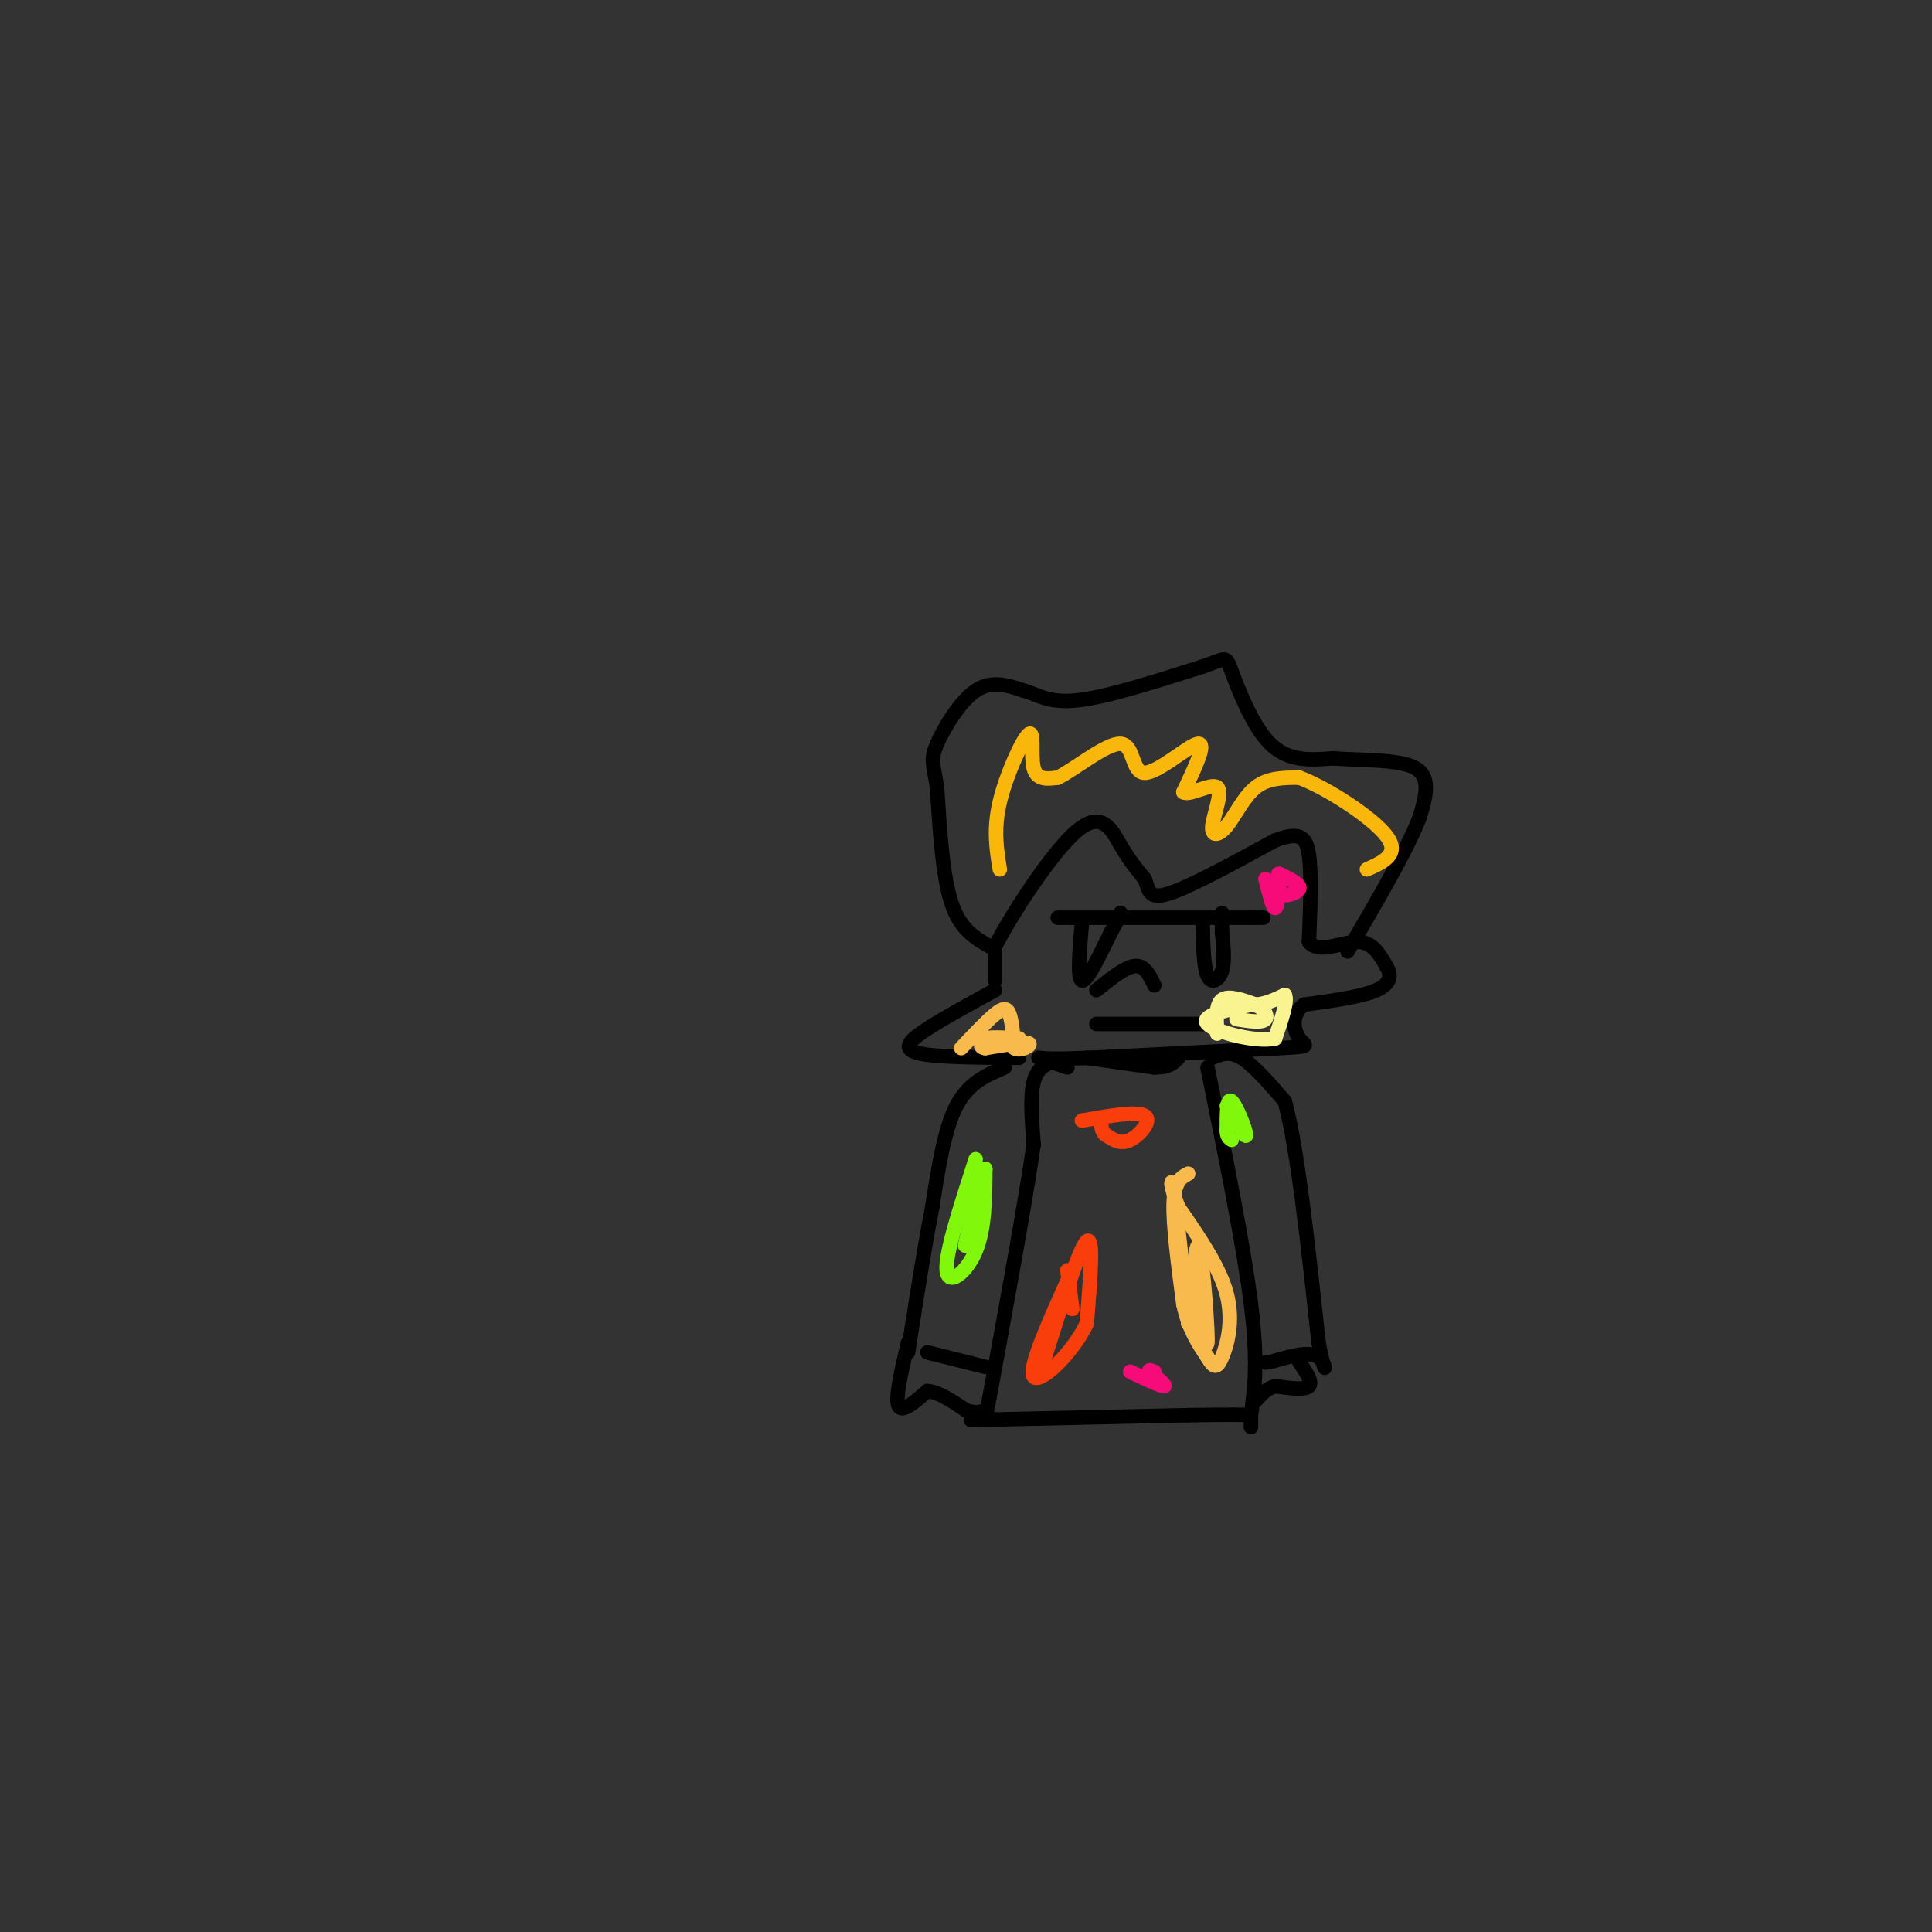 <svg viewBox='0 0 400 400' version='1.1' xmlns='http://www.w3.org/2000/svg' xmlns:xlink='http://www.w3.org/1999/xlink'><rect x="0" y="0" width="400" height="400" fill="#333333" stroke="none"/><g fill='none' stroke='#000000' stroke-width='3' stroke-linecap='round' stroke-linejoin='round'><path d='M206,205c-5.222,2.844 -10.444,5.689 -14,8c-3.556,2.311 -5.444,4.089 -2,5c3.444,0.911 12.222,0.956 21,1'/><path d='M206,203c0.000,0.000 0.000,-7.000 0,-7'/><path d='M206,196c3.369,-6.607 11.792,-19.625 17,-24c5.208,-4.375 7.202,-0.107 9,3c1.798,3.107 3.399,5.054 5,7'/><path d='M237,182c0.911,2.244 0.689,4.356 5,3c4.311,-1.356 13.156,-6.178 22,-11'/><path d='M264,174c4.978,-1.844 6.422,-0.956 7,3c0.578,3.956 0.289,10.978 0,18'/><path d='M271,195c1.956,2.578 6.844,0.022 10,0c3.156,-0.022 4.578,2.489 6,5'/><path d='M287,200c1.156,1.756 1.044,3.644 -2,5c-3.044,1.356 -9.022,2.178 -15,3'/><path d='M270,208c-2.774,1.952 -2.208,5.333 -1,7c1.208,1.667 3.060,1.619 -4,2c-7.060,0.381 -23.030,1.190 -39,2'/><path d='M226,219c-8.333,0.333 -9.667,0.167 -11,0'/><path d='M227,212c0.000,0.000 23.000,0.000 23,0'/><path d='M219,190c0.000,0.000 13.000,0.000 13,0'/><path d='M232,190c6.667,0.000 16.833,0.000 27,0'/><path d='M259,190c4.500,0.000 2.250,0.000 0,0'/><path d='M224,191c-0.500,5.833 -1.000,11.667 0,12c1.000,0.333 3.500,-4.833 6,-10'/><path d='M230,193c1.333,-2.333 1.667,-3.167 2,-4'/><path d='M249,191c0.089,4.578 0.178,9.156 1,11c0.822,1.844 2.378,0.956 3,-1c0.622,-1.956 0.311,-4.978 0,-8'/><path d='M253,193c0.000,-2.000 0.000,-3.000 0,-4'/><path d='M227,205c3.000,-2.417 6.000,-4.833 8,-5c2.000,-0.167 3.000,1.917 4,4'/><path d='M205,196c-3.083,-1.750 -6.167,-3.500 -8,-9c-1.833,-5.500 -2.417,-14.750 -3,-24'/><path d='M194,163c-0.821,-5.095 -1.375,-5.833 0,-9c1.375,-3.167 4.679,-8.762 8,-11c3.321,-2.238 6.661,-1.119 10,0'/><path d='M212,143c2.844,0.756 4.956,2.644 11,2c6.044,-0.644 16.022,-3.822 26,-7'/><path d='M249,138c5.060,-1.714 4.708,-2.500 6,1c1.292,3.500 4.226,11.286 8,15c3.774,3.714 8.387,3.357 13,3'/><path d='M276,157c5.756,0.467 13.644,0.133 17,2c3.356,1.867 2.178,5.933 1,10'/><path d='M294,169c-2.333,6.333 -8.667,17.167 -15,28'/><path d='M225,219c0.000,0.000 14.000,2.000 14,2'/><path d='M239,221c3.167,0.000 4.083,-1.000 5,-2'/><path d='M221,221c0.000,0.000 -3.000,-1.000 -3,-1'/><path d='M218,220c-1.356,0.156 -3.244,1.044 -4,4c-0.756,2.956 -0.378,7.978 0,13'/><path d='M214,237c-1.667,11.667 -5.833,34.333 -10,57'/><path d='M250,221c3.750,18.500 7.500,37.000 9,49c1.500,12.000 0.750,17.500 0,23'/><path d='M259,293c0.000,4.000 0.000,2.500 0,1'/><path d='M201,294c0.000,0.000 45.000,-1.000 45,-1'/><path d='M246,293c9.667,-0.167 11.333,-0.083 13,0'/><path d='M208,221c-3.750,1.583 -7.500,3.167 -10,8c-2.500,4.833 -3.750,12.917 -5,21'/><path d='M193,250c-1.667,8.500 -3.333,19.250 -5,30'/><path d='M192,280c0.000,0.000 12.000,3.000 12,3'/><path d='M188,278c-1.333,5.667 -2.667,11.333 -2,13c0.667,1.667 3.333,-0.667 6,-3'/><path d='M192,288c2.333,0.167 5.167,2.083 8,4'/><path d='M200,292c2.000,0.667 3.000,0.333 4,0'/><path d='M251,219c1.750,-0.750 3.500,-1.500 6,0c2.500,1.500 5.750,5.250 9,9'/><path d='M266,228c2.667,9.833 4.833,29.917 7,50'/><path d='M273,278c1.533,8.400 1.867,4.400 0,3c-1.867,-1.400 -5.933,-0.200 -10,1'/><path d='M263,282c-1.667,0.167 -0.833,0.083 0,0'/><path d='M269,282c1.417,2.083 2.833,4.167 2,5c-0.833,0.833 -3.917,0.417 -7,0'/><path d='M264,287c-1.833,0.500 -2.917,1.750 -4,3'/></g>
<g fill='none' stroke='#F9F490' stroke-width='3' stroke-linecap='round' stroke-linejoin='round'><path d='M252,214c-0.167,-3.000 -0.333,-6.000 1,-7c1.333,-1.000 4.167,0.000 7,1'/><path d='M260,208c2.167,-0.167 4.083,-1.083 6,-2'/><path d='M266,206c0.667,1.167 -0.667,5.083 -2,9'/><path d='M264,215c-3.822,0.911 -12.378,-1.311 -14,-3c-1.622,-1.689 3.689,-2.844 9,-4'/><path d='M259,208c2.333,0.044 3.667,2.156 3,3c-0.667,0.844 -3.333,0.422 -6,0'/></g>
<g fill='none' stroke='#F8BA4D' stroke-width='3' stroke-linecap='round' stroke-linejoin='round'><path d='M199,217c2.644,-2.800 5.289,-5.600 7,-7c1.711,-1.400 2.489,-1.400 3,0c0.511,1.400 0.756,4.200 1,7'/><path d='M210,217c1.222,0.822 3.778,-0.622 3,-1c-0.778,-0.378 -4.889,0.311 -9,1'/><path d='M204,217c-1.500,-0.167 -0.750,-1.083 0,-2'/><path d='M204,215c1.167,-0.333 4.083,-0.167 7,0'/><path d='M246,243c-1.417,0.750 -2.833,1.500 -3,6c-0.167,4.500 0.917,12.750 2,21'/><path d='M245,270c1.167,5.333 3.083,8.167 5,11'/><path d='M250,281c1.274,2.262 1.958,2.417 3,0c1.042,-2.417 2.440,-7.405 1,-13c-1.440,-5.595 -5.720,-11.798 -10,-18'/><path d='M244,250c-1.911,-4.667 -1.689,-7.333 -1,-3c0.689,4.333 1.844,15.667 3,27'/><path d='M246,274c0.774,-0.679 1.208,-15.875 2,-16c0.792,-0.125 1.940,14.821 2,19c0.060,4.179 -0.970,-2.411 -2,-9'/><path d='M248,268c-0.356,-2.556 -0.244,-4.444 0,-3c0.244,1.444 0.622,6.222 1,11'/></g>
<g fill='none' stroke='#F93D0B' stroke-width='3' stroke-linecap='round' stroke-linejoin='round'><path d='M216,282c3.750,-11.833 7.500,-23.667 9,-25c1.500,-1.333 0.750,7.833 0,17'/><path d='M225,274c-2.800,6.067 -9.800,12.733 -11,11c-1.200,-1.733 3.400,-11.867 8,-22'/><path d='M222,271c0.000,0.000 -1.000,-8.000 -1,-8'/><path d='M224,232c5.711,-1.000 11.422,-2.000 13,-1c1.578,1.000 -0.978,4.000 -3,5c-2.022,1.000 -3.511,0.000 -5,-1'/><path d='M229,235c-1.000,-0.667 -1.000,-1.833 -1,-3'/></g>
<g fill='none' stroke='#80F70B' stroke-width='3' stroke-linecap='round' stroke-linejoin='round'><path d='M202,240c-3.156,9.778 -6.311,19.556 -6,23c0.311,3.444 4.089,0.556 6,-4c1.911,-4.556 1.956,-10.778 2,-17'/><path d='M204,242c-0.667,1.000 -3.333,12.000 -4,15c-0.667,3.000 0.667,-2.000 2,-7'/><path d='M254,229c2.000,3.444 4.000,6.889 4,6c0.000,-0.889 -2.000,-6.111 -3,-7c-1.000,-0.889 -1.000,2.556 -1,6'/><path d='M254,234c0.000,1.333 0.500,1.667 1,2'/></g>
<g fill='none' stroke='#F60B79' stroke-width='3' stroke-linecap='round' stroke-linejoin='round'><path d='M262,182c0.750,3.000 1.500,6.000 2,6c0.500,0.000 0.750,-3.000 1,-6'/><path d='M265,182c-0.131,-0.226 -0.958,2.208 0,3c0.958,0.792 3.702,-0.060 4,-1c0.298,-0.940 -1.851,-1.970 -4,-3'/><path d='M265,181c-0.667,-0.333 -0.333,0.333 0,1'/><path d='M234,284c3.167,1.500 6.333,3.000 7,3c0.667,0.000 -1.167,-1.500 -3,-3'/><path d='M238,284c-0.333,-0.500 0.333,-0.250 1,0'/></g>
<g fill='none' stroke='#F9B70B' stroke-width='3' stroke-linecap='round' stroke-linejoin='round'><path d='M207,180c-0.679,-4.137 -1.357,-8.274 0,-14c1.357,-5.726 4.750,-13.042 6,-14c1.250,-0.958 0.357,4.440 1,7c0.643,2.560 2.821,2.280 5,2'/><path d='M219,161c3.600,-1.767 10.099,-7.185 13,-7c2.901,0.185 2.204,5.973 5,6c2.796,0.027 9.085,-5.707 11,-6c1.915,-0.293 -0.542,4.853 -3,10'/><path d='M245,164c1.213,0.868 5.745,-1.964 7,-1c1.255,0.964 -0.767,5.722 -1,8c-0.233,2.278 1.322,2.075 3,0c1.678,-2.075 3.479,-6.021 6,-8c2.521,-1.979 5.760,-1.989 9,-2'/><path d='M269,161c5.578,2.044 15.022,8.156 18,12c2.978,3.844 -0.511,5.422 -4,7'/></g>
</svg>